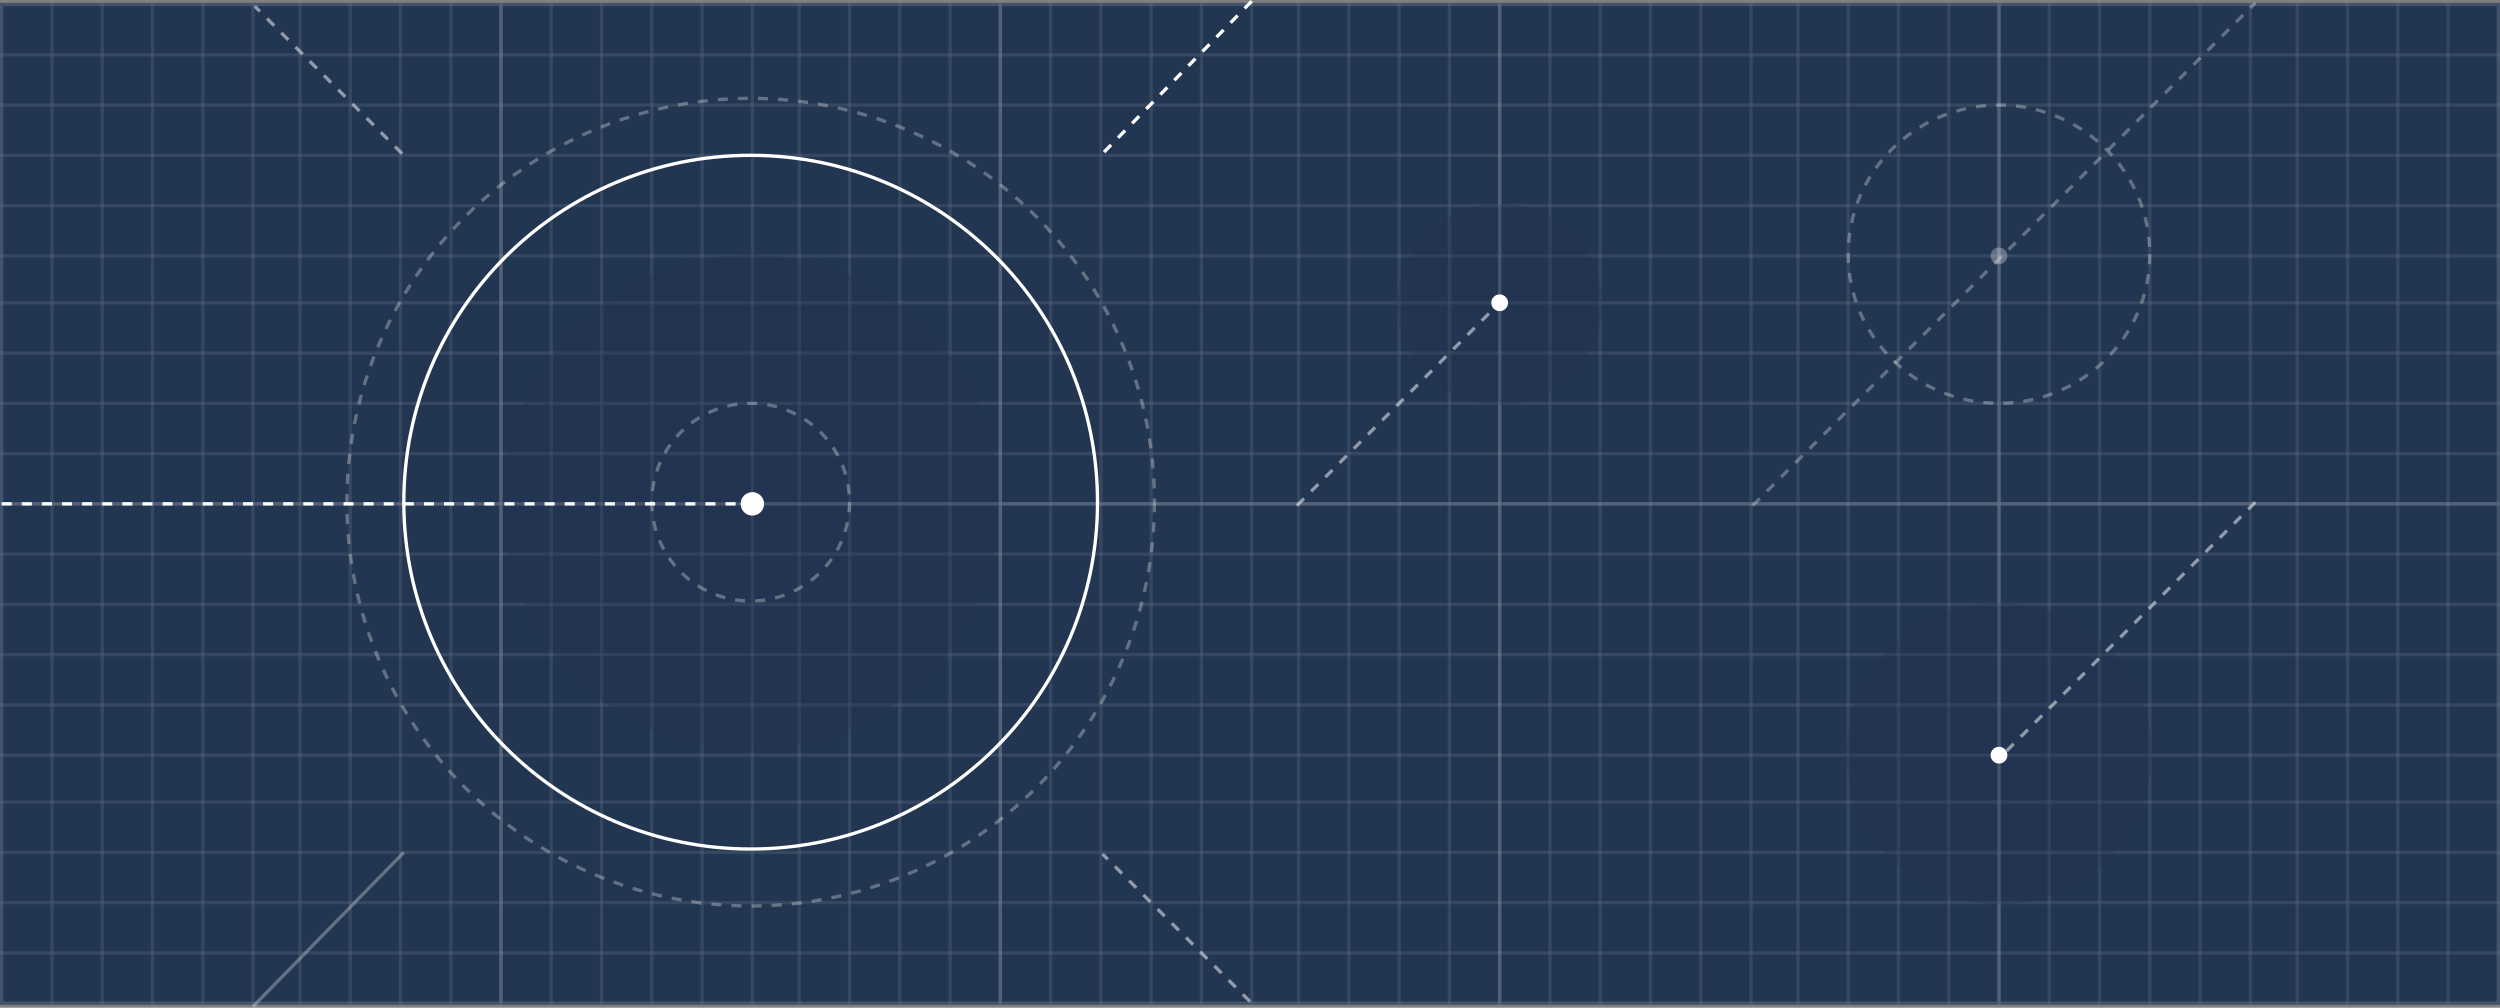 <svg xmlns="http://www.w3.org/2000/svg" width="746" height="300.699" viewBox="0 0 746 300.699">
  <rect x="0" y="0" width="746" height="300.699" fill="#808080" stroke="none"/>
  <g id="advantage-legacy" transform="translate(-214 -222.15)">
    <g id="Group_1200" data-name="Group 1200" transform="translate(0 -2909)">
      <rect id="Rectangle_686" data-name="Rectangle 686" width="746" height="299" transform="translate(214 3132)" fill="#223551"/>
      <g id="Group_1193" data-name="Group 1193" transform="translate(4779 15199)" opacity="0.3">
        <g id="Group_725" data-name="Group 725" transform="translate(12264 1732)">
          <g id="Rectangle_474" data-name="Rectangle 474" transform="translate(-16829 -13799)" fill="none" stroke="#fff" stroke-width="1" opacity="0.5">
            <rect width="150" height="150" stroke="none"/>
            <rect x="0.5" y="0.5" width="149" height="149" fill="none"/>
          </g>
          <g id="Group_724" data-name="Group 724">
            <g id="Group_722" data-name="Group 722">
              <line id="Line_116" data-name="Line 116" y2="150" transform="translate(-16813.5 -13799)" fill="none" stroke="#fff" stroke-width="1" opacity="0.3"/>
              <line id="Line_117" data-name="Line 117" y2="150" transform="translate(-16798.5 -13799)" fill="none" stroke="#fff" stroke-width="1" opacity="0.3"/>
              <line id="Line_118" data-name="Line 118" y2="150" transform="translate(-16783.5 -13799)" fill="none" stroke="#fff" stroke-width="1" opacity="0.3"/>
              <line id="Line_119" data-name="Line 119" y2="150" transform="translate(-16768.5 -13799)" fill="none" stroke="#fff" stroke-width="1" opacity="0.3"/>
              <line id="Line_120" data-name="Line 120" y2="150" transform="translate(-16753.5 -13799)" fill="none" stroke="#fff" stroke-width="1" opacity="0.3"/>
              <line id="Line_122" data-name="Line 122" y2="150" transform="translate(-16739.5 -13799)" fill="none" stroke="#fff" stroke-width="1" opacity="0.3"/>
              <line id="Line_123" data-name="Line 123" y2="150" transform="translate(-16724.5 -13799)" fill="none" stroke="#fff" stroke-width="1" opacity="0.3"/>
              <line id="Line_124" data-name="Line 124" y2="150" transform="translate(-16709.5 -13799)" fill="none" stroke="#fff" stroke-width="1" opacity="0.3"/>
              <line id="Line_125" data-name="Line 125" y2="150" transform="translate(-16694.5 -13799)" fill="none" stroke="#fff" stroke-width="1" opacity="0.3"/>
            </g>
            <g id="Group_723" data-name="Group 723" transform="translate(-30478 3030) rotate(90)">
              <line id="Line_116-2" data-name="Line 116" y2="150" transform="translate(-16813.5 -13799)" fill="none" stroke="#fff" stroke-width="1" opacity="0.3"/>
              <line id="Line_117-2" data-name="Line 117" y2="150" transform="translate(-16798.5 -13799)" fill="none" stroke="#fff" stroke-width="1" opacity="0.3"/>
              <line id="Line_118-2" data-name="Line 118" y2="150" transform="translate(-16783.5 -13799)" fill="none" stroke="#fff" stroke-width="1" opacity="0.3"/>
              <line id="Line_119-2" data-name="Line 119" y2="150" transform="translate(-16768.5 -13799)" fill="none" stroke="#fff" stroke-width="1" opacity="0.3"/>
              <line id="Line_120-2" data-name="Line 120" y2="150" transform="translate(-16753.5 -13799)" fill="none" stroke="#fff" stroke-width="1" opacity="0.3"/>
              <line id="Line_122-2" data-name="Line 122" y2="150" transform="translate(-16739.5 -13799)" fill="none" stroke="#fff" stroke-width="1" opacity="0.3"/>
              <line id="Line_123-2" data-name="Line 123" y2="150" transform="translate(-16724.5 -13799)" fill="none" stroke="#fff" stroke-width="1" opacity="0.3"/>
              <line id="Line_124-2" data-name="Line 124" y2="150" transform="translate(-16709.5 -13799)" fill="none" stroke="#fff" stroke-width="1" opacity="0.3"/>
              <line id="Line_125-2" data-name="Line 125" y2="150" transform="translate(-16694.5 -13799)" fill="none" stroke="#fff" stroke-width="1" opacity="0.3"/>
            </g>
          </g>
        </g>
        <g id="Group_725-2" data-name="Group 725" transform="translate(12413 1732)">
          <g id="Rectangle_474-2" data-name="Rectangle 474" transform="translate(-16829 -13799)" fill="none" stroke="#fff" stroke-width="1" opacity="0.5">
            <rect width="150" height="150" stroke="none"/>
            <rect x="0.5" y="0.5" width="149" height="149" fill="none"/>
          </g>
          <g id="Group_724-2" data-name="Group 724">
            <g id="Group_722-2" data-name="Group 722">
              <line id="Line_116-3" data-name="Line 116" y2="150" transform="translate(-16813.5 -13799)" fill="none" stroke="#fff" stroke-width="1" opacity="0.3"/>
              <line id="Line_117-3" data-name="Line 117" y2="150" transform="translate(-16798.5 -13799)" fill="none" stroke="#fff" stroke-width="1" opacity="0.3"/>
              <line id="Line_118-3" data-name="Line 118" y2="150" transform="translate(-16783.5 -13799)" fill="none" stroke="#fff" stroke-width="1" opacity="0.3"/>
              <line id="Line_119-3" data-name="Line 119" y2="150" transform="translate(-16768.5 -13799)" fill="none" stroke="#fff" stroke-width="1" opacity="0.3"/>
              <line id="Line_120-3" data-name="Line 120" y2="150" transform="translate(-16753.5 -13799)" fill="none" stroke="#fff" stroke-width="1" opacity="0.3"/>
              <line id="Line_122-3" data-name="Line 122" y2="150" transform="translate(-16739.5 -13799)" fill="none" stroke="#fff" stroke-width="1" opacity="0.3"/>
              <line id="Line_123-3" data-name="Line 123" y2="150" transform="translate(-16724.5 -13799)" fill="none" stroke="#fff" stroke-width="1" opacity="0.3"/>
              <line id="Line_124-3" data-name="Line 124" y2="150" transform="translate(-16709.5 -13799)" fill="none" stroke="#fff" stroke-width="1" opacity="0.3"/>
              <line id="Line_125-3" data-name="Line 125" y2="150" transform="translate(-16694.5 -13799)" fill="none" stroke="#fff" stroke-width="1" opacity="0.3"/>
            </g>
            <g id="Group_723-2" data-name="Group 723" transform="translate(-30478 3030) rotate(90)">
              <line id="Line_116-4" data-name="Line 116" y2="150" transform="translate(-16813.5 -13799)" fill="none" stroke="#fff" stroke-width="1" opacity="0.3"/>
              <line id="Line_117-4" data-name="Line 117" y2="150" transform="translate(-16798.5 -13799)" fill="none" stroke="#fff" stroke-width="1" opacity="0.3"/>
              <line id="Line_118-4" data-name="Line 118" y2="150" transform="translate(-16783.5 -13799)" fill="none" stroke="#fff" stroke-width="1" opacity="0.3"/>
              <line id="Line_119-4" data-name="Line 119" y2="150" transform="translate(-16768.5 -13799)" fill="none" stroke="#fff" stroke-width="1" opacity="0.3"/>
              <line id="Line_120-4" data-name="Line 120" y2="150" transform="translate(-16753.5 -13799)" fill="none" stroke="#fff" stroke-width="1" opacity="0.3"/>
              <line id="Line_122-4" data-name="Line 122" y2="150" transform="translate(-16739.5 -13799)" fill="none" stroke="#fff" stroke-width="1" opacity="0.3"/>
              <line id="Line_123-4" data-name="Line 123" y2="150" transform="translate(-16724.5 -13799)" fill="none" stroke="#fff" stroke-width="1" opacity="0.3"/>
              <line id="Line_124-4" data-name="Line 124" y2="150" transform="translate(-16709.5 -13799)" fill="none" stroke="#fff" stroke-width="1" opacity="0.3"/>
              <line id="Line_125-4" data-name="Line 125" y2="150" transform="translate(-16694.5 -13799)" fill="none" stroke="#fff" stroke-width="1" opacity="0.3"/>
            </g>
          </g>
        </g>
        <g id="Group_725-3" data-name="Group 725" transform="translate(12562 1732)">
          <g id="Rectangle_474-3" data-name="Rectangle 474" transform="translate(-16829 -13799)" fill="none" stroke="#fff" stroke-width="1" opacity="0.5">
            <rect width="150" height="150" stroke="none"/>
            <rect x="0.5" y="0.5" width="149" height="149" fill="none"/>
          </g>
          <g id="Group_724-3" data-name="Group 724">
            <g id="Group_722-3" data-name="Group 722">
              <line id="Line_116-5" data-name="Line 116" y2="150" transform="translate(-16813.5 -13799)" fill="none" stroke="#fff" stroke-width="1" opacity="0.3"/>
              <line id="Line_117-5" data-name="Line 117" y2="150" transform="translate(-16798.5 -13799)" fill="none" stroke="#fff" stroke-width="1" opacity="0.3"/>
              <line id="Line_118-5" data-name="Line 118" y2="150" transform="translate(-16783.5 -13799)" fill="none" stroke="#fff" stroke-width="1" opacity="0.3"/>
              <line id="Line_119-5" data-name="Line 119" y2="150" transform="translate(-16768.5 -13799)" fill="none" stroke="#fff" stroke-width="1" opacity="0.3"/>
              <line id="Line_120-5" data-name="Line 120" y2="150" transform="translate(-16753.5 -13799)" fill="none" stroke="#fff" stroke-width="1" opacity="0.3"/>
              <line id="Line_122-5" data-name="Line 122" y2="150" transform="translate(-16739.5 -13799)" fill="none" stroke="#fff" stroke-width="1" opacity="0.3"/>
              <line id="Line_123-5" data-name="Line 123" y2="150" transform="translate(-16724.5 -13799)" fill="none" stroke="#fff" stroke-width="1" opacity="0.3"/>
              <line id="Line_124-5" data-name="Line 124" y2="150" transform="translate(-16709.5 -13799)" fill="none" stroke="#fff" stroke-width="1" opacity="0.3"/>
              <line id="Line_125-5" data-name="Line 125" y2="150" transform="translate(-16694.5 -13799)" fill="none" stroke="#fff" stroke-width="1" opacity="0.3"/>
            </g>
            <g id="Group_723-3" data-name="Group 723" transform="translate(-30478 3030) rotate(90)">
              <line id="Line_116-6" data-name="Line 116" y2="150" transform="translate(-16813.5 -13799)" fill="none" stroke="#fff" stroke-width="1" opacity="0.3"/>
              <line id="Line_117-6" data-name="Line 117" y2="150" transform="translate(-16798.5 -13799)" fill="none" stroke="#fff" stroke-width="1" opacity="0.3"/>
              <line id="Line_118-6" data-name="Line 118" y2="150" transform="translate(-16783.5 -13799)" fill="none" stroke="#fff" stroke-width="1" opacity="0.3"/>
              <line id="Line_119-6" data-name="Line 119" y2="150" transform="translate(-16768.5 -13799)" fill="none" stroke="#fff" stroke-width="1" opacity="0.3"/>
              <line id="Line_120-6" data-name="Line 120" y2="150" transform="translate(-16753.5 -13799)" fill="none" stroke="#fff" stroke-width="1" opacity="0.3"/>
              <line id="Line_122-6" data-name="Line 122" y2="150" transform="translate(-16739.5 -13799)" fill="none" stroke="#fff" stroke-width="1" opacity="0.3"/>
              <line id="Line_123-6" data-name="Line 123" y2="150" transform="translate(-16724.5 -13799)" fill="none" stroke="#fff" stroke-width="1" opacity="0.3"/>
              <line id="Line_124-6" data-name="Line 124" y2="150" transform="translate(-16709.5 -13799)" fill="none" stroke="#fff" stroke-width="1" opacity="0.3"/>
              <line id="Line_125-6" data-name="Line 125" y2="150" transform="translate(-16694.5 -13799)" fill="none" stroke="#fff" stroke-width="1" opacity="0.3"/>
            </g>
          </g>
        </g>
        <g id="Group_725-4" data-name="Group 725" transform="translate(12711 1732)">
          <g id="Rectangle_474-4" data-name="Rectangle 474" transform="translate(-16829 -13799)" fill="none" stroke="#fff" stroke-width="1" opacity="0.5">
            <rect width="150" height="150" stroke="none"/>
            <rect x="0.5" y="0.5" width="149" height="149" fill="none"/>
          </g>
          <g id="Group_724-4" data-name="Group 724">
            <g id="Group_722-4" data-name="Group 722">
              <line id="Line_116-7" data-name="Line 116" y2="150" transform="translate(-16813.5 -13799)" fill="none" stroke="#fff" stroke-width="1" opacity="0.3"/>
              <line id="Line_117-7" data-name="Line 117" y2="150" transform="translate(-16798.5 -13799)" fill="none" stroke="#fff" stroke-width="1" opacity="0.3"/>
              <line id="Line_118-7" data-name="Line 118" y2="150" transform="translate(-16783.5 -13799)" fill="none" stroke="#fff" stroke-width="1" opacity="0.3"/>
              <line id="Line_119-7" data-name="Line 119" y2="150" transform="translate(-16768.5 -13799)" fill="none" stroke="#fff" stroke-width="1" opacity="0.3"/>
              <line id="Line_120-7" data-name="Line 120" y2="150" transform="translate(-16753.5 -13799)" fill="none" stroke="#fff" stroke-width="1" opacity="0.3"/>
              <line id="Line_122-7" data-name="Line 122" y2="150" transform="translate(-16739.5 -13799)" fill="none" stroke="#fff" stroke-width="1" opacity="0.3"/>
              <line id="Line_123-7" data-name="Line 123" y2="150" transform="translate(-16724.5 -13799)" fill="none" stroke="#fff" stroke-width="1" opacity="0.3"/>
              <line id="Line_124-7" data-name="Line 124" y2="150" transform="translate(-16709.5 -13799)" fill="none" stroke="#fff" stroke-width="1" opacity="0.3"/>
              <line id="Line_125-7" data-name="Line 125" y2="150" transform="translate(-16694.5 -13799)" fill="none" stroke="#fff" stroke-width="1" opacity="0.3"/>
            </g>
            <g id="Group_723-4" data-name="Group 723" transform="translate(-30478 3030) rotate(90)">
              <line id="Line_116-8" data-name="Line 116" y2="150" transform="translate(-16813.5 -13799)" fill="none" stroke="#fff" stroke-width="1" opacity="0.3"/>
              <line id="Line_117-8" data-name="Line 117" y2="150" transform="translate(-16798.5 -13799)" fill="none" stroke="#fff" stroke-width="1" opacity="0.3"/>
              <line id="Line_118-8" data-name="Line 118" y2="150" transform="translate(-16783.5 -13799)" fill="none" stroke="#fff" stroke-width="1" opacity="0.3"/>
              <line id="Line_119-8" data-name="Line 119" y2="150" transform="translate(-16768.5 -13799)" fill="none" stroke="#fff" stroke-width="1" opacity="0.3"/>
              <line id="Line_120-8" data-name="Line 120" y2="150" transform="translate(-16753.5 -13799)" fill="none" stroke="#fff" stroke-width="1" opacity="0.3"/>
              <line id="Line_122-8" data-name="Line 122" y2="150" transform="translate(-16739.5 -13799)" fill="none" stroke="#fff" stroke-width="1" opacity="0.3"/>
              <line id="Line_123-8" data-name="Line 123" y2="150" transform="translate(-16724.5 -13799)" fill="none" stroke="#fff" stroke-width="1" opacity="0.3"/>
              <line id="Line_124-8" data-name="Line 124" y2="150" transform="translate(-16709.5 -13799)" fill="none" stroke="#fff" stroke-width="1" opacity="0.3"/>
              <line id="Line_125-8" data-name="Line 125" y2="150" transform="translate(-16694.5 -13799)" fill="none" stroke="#fff" stroke-width="1" opacity="0.3"/>
            </g>
          </g>
        </g>
        <g id="Group_725-5" data-name="Group 725" transform="translate(12860 1732)">
          <g id="Rectangle_474-5" data-name="Rectangle 474" transform="translate(-16829 -13799)" fill="none" stroke="#fff" stroke-width="1" opacity="0.5">
            <rect width="150" height="150" stroke="none"/>
            <rect x="0.5" y="0.5" width="149" height="149" fill="none"/>
          </g>
          <g id="Group_724-5" data-name="Group 724">
            <g id="Group_722-5" data-name="Group 722">
              <line id="Line_116-9" data-name="Line 116" y2="150" transform="translate(-16813.5 -13799)" fill="none" stroke="#fff" stroke-width="1" opacity="0.3"/>
              <line id="Line_117-9" data-name="Line 117" y2="150" transform="translate(-16798.5 -13799)" fill="none" stroke="#fff" stroke-width="1" opacity="0.3"/>
              <line id="Line_118-9" data-name="Line 118" y2="150" transform="translate(-16783.5 -13799)" fill="none" stroke="#fff" stroke-width="1" opacity="0.3"/>
              <line id="Line_119-9" data-name="Line 119" y2="150" transform="translate(-16768.5 -13799)" fill="none" stroke="#fff" stroke-width="1" opacity="0.3"/>
              <line id="Line_120-9" data-name="Line 120" y2="150" transform="translate(-16753.5 -13799)" fill="none" stroke="#fff" stroke-width="1" opacity="0.3"/>
              <line id="Line_122-9" data-name="Line 122" y2="150" transform="translate(-16739.5 -13799)" fill="none" stroke="#fff" stroke-width="1" opacity="0.3"/>
              <line id="Line_123-9" data-name="Line 123" y2="150" transform="translate(-16724.5 -13799)" fill="none" stroke="#fff" stroke-width="1" opacity="0.3"/>
              <line id="Line_124-9" data-name="Line 124" y2="150" transform="translate(-16709.5 -13799)" fill="none" stroke="#fff" stroke-width="1" opacity="0.3"/>
              <line id="Line_125-9" data-name="Line 125" y2="150" transform="translate(-16694.5 -13799)" fill="none" stroke="#fff" stroke-width="1" opacity="0.3"/>
            </g>
            <g id="Group_723-5" data-name="Group 723" transform="translate(-30478 3030) rotate(90)">
              <line id="Line_116-10" data-name="Line 116" y2="150" transform="translate(-16813.5 -13799)" fill="none" stroke="#fff" stroke-width="1" opacity="0.3"/>
              <line id="Line_117-10" data-name="Line 117" y2="150" transform="translate(-16798.5 -13799)" fill="none" stroke="#fff" stroke-width="1" opacity="0.3"/>
              <line id="Line_118-10" data-name="Line 118" y2="150" transform="translate(-16783.5 -13799)" fill="none" stroke="#fff" stroke-width="1" opacity="0.3"/>
              <line id="Line_119-10" data-name="Line 119" y2="150" transform="translate(-16768.5 -13799)" fill="none" stroke="#fff" stroke-width="1" opacity="0.3"/>
              <line id="Line_120-10" data-name="Line 120" y2="150" transform="translate(-16753.5 -13799)" fill="none" stroke="#fff" stroke-width="1" opacity="0.3"/>
              <line id="Line_122-10" data-name="Line 122" y2="150" transform="translate(-16739.5 -13799)" fill="none" stroke="#fff" stroke-width="1" opacity="0.3"/>
              <line id="Line_123-10" data-name="Line 123" y2="150" transform="translate(-16724.5 -13799)" fill="none" stroke="#fff" stroke-width="1" opacity="0.3"/>
              <line id="Line_124-10" data-name="Line 124" y2="150" transform="translate(-16709.5 -13799)" fill="none" stroke="#fff" stroke-width="1" opacity="0.3"/>
              <line id="Line_125-10" data-name="Line 125" y2="150" transform="translate(-16694.5 -13799)" fill="none" stroke="#fff" stroke-width="1" opacity="0.3"/>
            </g>
          </g>
        </g>
        <g id="Group_725-6" data-name="Group 725" transform="translate(12264 1881)">
          <g id="Rectangle_474-6" data-name="Rectangle 474" transform="translate(-16829 -13799)" fill="none" stroke="#fff" stroke-width="1" opacity="0.5">
            <rect width="150" height="150" stroke="none"/>
            <rect x="0.5" y="0.5" width="149" height="149" fill="none"/>
          </g>
          <g id="Group_724-6" data-name="Group 724">
            <g id="Group_722-6" data-name="Group 722">
              <line id="Line_116-11" data-name="Line 116" y2="150" transform="translate(-16813.5 -13799)" fill="none" stroke="#fff" stroke-width="1" opacity="0.3"/>
              <line id="Line_117-11" data-name="Line 117" y2="150" transform="translate(-16798.5 -13799)" fill="none" stroke="#fff" stroke-width="1" opacity="0.3"/>
              <line id="Line_118-11" data-name="Line 118" y2="150" transform="translate(-16783.5 -13799)" fill="none" stroke="#fff" stroke-width="1" opacity="0.3"/>
              <line id="Line_119-11" data-name="Line 119" y2="150" transform="translate(-16768.5 -13799)" fill="none" stroke="#fff" stroke-width="1" opacity="0.3"/>
              <line id="Line_120-11" data-name="Line 120" y2="150" transform="translate(-16753.5 -13799)" fill="none" stroke="#fff" stroke-width="1" opacity="0.3"/>
              <line id="Line_122-11" data-name="Line 122" y2="150" transform="translate(-16739.5 -13799)" fill="none" stroke="#fff" stroke-width="1" opacity="0.3"/>
              <line id="Line_123-11" data-name="Line 123" y2="150" transform="translate(-16724.5 -13799)" fill="none" stroke="#fff" stroke-width="1" opacity="0.3"/>
              <line id="Line_124-11" data-name="Line 124" y2="150" transform="translate(-16709.5 -13799)" fill="none" stroke="#fff" stroke-width="1" opacity="0.3"/>
              <line id="Line_125-11" data-name="Line 125" y2="150" transform="translate(-16694.5 -13799)" fill="none" stroke="#fff" stroke-width="1" opacity="0.3"/>
            </g>
            <g id="Group_723-6" data-name="Group 723" transform="translate(-30478 3030) rotate(90)">
              <line id="Line_116-12" data-name="Line 116" y2="150" transform="translate(-16813.5 -13799)" fill="none" stroke="#fff" stroke-width="1" opacity="0.3"/>
              <line id="Line_117-12" data-name="Line 117" y2="150" transform="translate(-16798.5 -13799)" fill="none" stroke="#fff" stroke-width="1" opacity="0.3"/>
              <line id="Line_118-12" data-name="Line 118" y2="150" transform="translate(-16783.5 -13799)" fill="none" stroke="#fff" stroke-width="1" opacity="0.3"/>
              <line id="Line_119-12" data-name="Line 119" y2="150" transform="translate(-16768.5 -13799)" fill="none" stroke="#fff" stroke-width="1" opacity="0.3"/>
              <line id="Line_120-12" data-name="Line 120" y2="150" transform="translate(-16753.5 -13799)" fill="none" stroke="#fff" stroke-width="1" opacity="0.3"/>
              <line id="Line_122-12" data-name="Line 122" y2="150" transform="translate(-16739.5 -13799)" fill="none" stroke="#fff" stroke-width="1" opacity="0.3"/>
              <line id="Line_123-12" data-name="Line 123" y2="150" transform="translate(-16724.5 -13799)" fill="none" stroke="#fff" stroke-width="1" opacity="0.3"/>
              <line id="Line_124-12" data-name="Line 124" y2="150" transform="translate(-16709.5 -13799)" fill="none" stroke="#fff" stroke-width="1" opacity="0.3"/>
              <line id="Line_125-12" data-name="Line 125" y2="150" transform="translate(-16694.5 -13799)" fill="none" stroke="#fff" stroke-width="1" opacity="0.3"/>
            </g>
          </g>
        </g>
        <g id="Group_725-7" data-name="Group 725" transform="translate(12413 1881)">
          <g id="Rectangle_474-7" data-name="Rectangle 474" transform="translate(-16829 -13799)" fill="none" stroke="#fff" stroke-width="1" opacity="0.5">
            <rect width="150" height="150" stroke="none"/>
            <rect x="0.5" y="0.5" width="149" height="149" fill="none"/>
          </g>
          <g id="Group_724-7" data-name="Group 724">
            <g id="Group_722-7" data-name="Group 722">
              <line id="Line_116-13" data-name="Line 116" y2="150" transform="translate(-16813.5 -13799)" fill="none" stroke="#fff" stroke-width="1" opacity="0.3"/>
              <line id="Line_117-13" data-name="Line 117" y2="150" transform="translate(-16798.5 -13799)" fill="none" stroke="#fff" stroke-width="1" opacity="0.3"/>
              <line id="Line_118-13" data-name="Line 118" y2="150" transform="translate(-16783.5 -13799)" fill="none" stroke="#fff" stroke-width="1" opacity="0.3"/>
              <line id="Line_119-13" data-name="Line 119" y2="150" transform="translate(-16768.5 -13799)" fill="none" stroke="#fff" stroke-width="1" opacity="0.3"/>
              <line id="Line_120-13" data-name="Line 120" y2="150" transform="translate(-16753.5 -13799)" fill="none" stroke="#fff" stroke-width="1" opacity="0.3"/>
              <line id="Line_122-13" data-name="Line 122" y2="150" transform="translate(-16739.5 -13799)" fill="none" stroke="#fff" stroke-width="1" opacity="0.3"/>
              <line id="Line_123-13" data-name="Line 123" y2="150" transform="translate(-16724.5 -13799)" fill="none" stroke="#fff" stroke-width="1" opacity="0.3"/>
              <line id="Line_124-13" data-name="Line 124" y2="150" transform="translate(-16709.5 -13799)" fill="none" stroke="#fff" stroke-width="1" opacity="0.3"/>
              <line id="Line_125-13" data-name="Line 125" y2="150" transform="translate(-16694.5 -13799)" fill="none" stroke="#fff" stroke-width="1" opacity="0.3"/>
            </g>
            <g id="Group_723-7" data-name="Group 723" transform="translate(-30478 3030) rotate(90)">
              <line id="Line_116-14" data-name="Line 116" y2="150" transform="translate(-16813.5 -13799)" fill="none" stroke="#fff" stroke-width="1" opacity="0.3"/>
              <line id="Line_117-14" data-name="Line 117" y2="150" transform="translate(-16798.5 -13799)" fill="none" stroke="#fff" stroke-width="1" opacity="0.3"/>
              <line id="Line_118-14" data-name="Line 118" y2="150" transform="translate(-16783.5 -13799)" fill="none" stroke="#fff" stroke-width="1" opacity="0.3"/>
              <line id="Line_119-14" data-name="Line 119" y2="150" transform="translate(-16768.5 -13799)" fill="none" stroke="#fff" stroke-width="1" opacity="0.3"/>
              <line id="Line_120-14" data-name="Line 120" y2="150" transform="translate(-16753.5 -13799)" fill="none" stroke="#fff" stroke-width="1" opacity="0.3"/>
              <line id="Line_122-14" data-name="Line 122" y2="150" transform="translate(-16739.5 -13799)" fill="none" stroke="#fff" stroke-width="1" opacity="0.3"/>
              <line id="Line_123-14" data-name="Line 123" y2="150" transform="translate(-16724.5 -13799)" fill="none" stroke="#fff" stroke-width="1" opacity="0.3"/>
              <line id="Line_124-14" data-name="Line 124" y2="150" transform="translate(-16709.5 -13799)" fill="none" stroke="#fff" stroke-width="1" opacity="0.3"/>
              <line id="Line_125-14" data-name="Line 125" y2="150" transform="translate(-16694.5 -13799)" fill="none" stroke="#fff" stroke-width="1" opacity="0.3"/>
            </g>
          </g>
        </g>
        <g id="Group_725-8" data-name="Group 725" transform="translate(12562 1881)">
          <g id="Rectangle_474-8" data-name="Rectangle 474" transform="translate(-16829 -13799)" fill="none" stroke="#fff" stroke-width="1" opacity="0.5">
            <rect width="150" height="150" stroke="none"/>
            <rect x="0.5" y="0.5" width="149" height="149" fill="none"/>
          </g>
          <g id="Group_724-8" data-name="Group 724">
            <g id="Group_722-8" data-name="Group 722">
              <line id="Line_116-15" data-name="Line 116" y2="150" transform="translate(-16813.5 -13799)" fill="none" stroke="#fff" stroke-width="1" opacity="0.3"/>
              <line id="Line_117-15" data-name="Line 117" y2="150" transform="translate(-16798.5 -13799)" fill="none" stroke="#fff" stroke-width="1" opacity="0.3"/>
              <line id="Line_118-15" data-name="Line 118" y2="150" transform="translate(-16783.5 -13799)" fill="none" stroke="#fff" stroke-width="1" opacity="0.3"/>
              <line id="Line_119-15" data-name="Line 119" y2="150" transform="translate(-16768.5 -13799)" fill="none" stroke="#fff" stroke-width="1" opacity="0.3"/>
              <line id="Line_120-15" data-name="Line 120" y2="150" transform="translate(-16753.5 -13799)" fill="none" stroke="#fff" stroke-width="1" opacity="0.3"/>
              <line id="Line_122-15" data-name="Line 122" y2="150" transform="translate(-16739.5 -13799)" fill="none" stroke="#fff" stroke-width="1" opacity="0.3"/>
              <line id="Line_123-15" data-name="Line 123" y2="150" transform="translate(-16724.5 -13799)" fill="none" stroke="#fff" stroke-width="1" opacity="0.3"/>
              <line id="Line_124-15" data-name="Line 124" y2="150" transform="translate(-16709.5 -13799)" fill="none" stroke="#fff" stroke-width="1" opacity="0.3"/>
              <line id="Line_125-15" data-name="Line 125" y2="150" transform="translate(-16694.5 -13799)" fill="none" stroke="#fff" stroke-width="1" opacity="0.3"/>
            </g>
            <g id="Group_723-8" data-name="Group 723" transform="translate(-30478 3030) rotate(90)">
              <line id="Line_116-16" data-name="Line 116" y2="150" transform="translate(-16813.5 -13799)" fill="none" stroke="#fff" stroke-width="1" opacity="0.3"/>
              <line id="Line_117-16" data-name="Line 117" y2="150" transform="translate(-16798.5 -13799)" fill="none" stroke="#fff" stroke-width="1" opacity="0.3"/>
              <line id="Line_118-16" data-name="Line 118" y2="150" transform="translate(-16783.5 -13799)" fill="none" stroke="#fff" stroke-width="1" opacity="0.3"/>
              <line id="Line_119-16" data-name="Line 119" y2="150" transform="translate(-16768.5 -13799)" fill="none" stroke="#fff" stroke-width="1" opacity="0.3"/>
              <line id="Line_120-16" data-name="Line 120" y2="150" transform="translate(-16753.5 -13799)" fill="none" stroke="#fff" stroke-width="1" opacity="0.3"/>
              <line id="Line_122-16" data-name="Line 122" y2="150" transform="translate(-16739.5 -13799)" fill="none" stroke="#fff" stroke-width="1" opacity="0.3"/>
              <line id="Line_123-16" data-name="Line 123" y2="150" transform="translate(-16724.5 -13799)" fill="none" stroke="#fff" stroke-width="1" opacity="0.3"/>
              <line id="Line_124-16" data-name="Line 124" y2="150" transform="translate(-16709.5 -13799)" fill="none" stroke="#fff" stroke-width="1" opacity="0.3"/>
              <line id="Line_125-16" data-name="Line 125" y2="150" transform="translate(-16694.5 -13799)" fill="none" stroke="#fff" stroke-width="1" opacity="0.3"/>
            </g>
          </g>
        </g>
        <g id="Group_725-9" data-name="Group 725" transform="translate(12711 1881)">
          <g id="Rectangle_474-9" data-name="Rectangle 474" transform="translate(-16829 -13799)" fill="none" stroke="#fff" stroke-width="1" opacity="0.5">
            <rect width="150" height="150" stroke="none"/>
            <rect x="0.5" y="0.5" width="149" height="149" fill="none"/>
          </g>
          <g id="Group_724-9" data-name="Group 724">
            <g id="Group_722-9" data-name="Group 722">
              <line id="Line_116-17" data-name="Line 116" y2="150" transform="translate(-16813.5 -13799)" fill="none" stroke="#fff" stroke-width="1" opacity="0.3"/>
              <line id="Line_117-17" data-name="Line 117" y2="150" transform="translate(-16798.5 -13799)" fill="none" stroke="#fff" stroke-width="1" opacity="0.3"/>
              <line id="Line_118-17" data-name="Line 118" y2="150" transform="translate(-16783.5 -13799)" fill="none" stroke="#fff" stroke-width="1" opacity="0.3"/>
              <line id="Line_119-17" data-name="Line 119" y2="150" transform="translate(-16768.5 -13799)" fill="none" stroke="#fff" stroke-width="1" opacity="0.3"/>
              <line id="Line_120-17" data-name="Line 120" y2="150" transform="translate(-16753.5 -13799)" fill="none" stroke="#fff" stroke-width="1" opacity="0.3"/>
              <line id="Line_122-17" data-name="Line 122" y2="150" transform="translate(-16739.5 -13799)" fill="none" stroke="#fff" stroke-width="1" opacity="0.3"/>
              <line id="Line_123-17" data-name="Line 123" y2="150" transform="translate(-16724.5 -13799)" fill="none" stroke="#fff" stroke-width="1" opacity="0.3"/>
              <line id="Line_124-17" data-name="Line 124" y2="150" transform="translate(-16709.5 -13799)" fill="none" stroke="#fff" stroke-width="1" opacity="0.3"/>
              <line id="Line_125-17" data-name="Line 125" y2="150" transform="translate(-16694.5 -13799)" fill="none" stroke="#fff" stroke-width="1" opacity="0.3"/>
            </g>
            <g id="Group_723-9" data-name="Group 723" transform="translate(-30478 3030) rotate(90)">
              <line id="Line_116-18" data-name="Line 116" y2="150" transform="translate(-16813.5 -13799)" fill="none" stroke="#fff" stroke-width="1" opacity="0.3"/>
              <line id="Line_117-18" data-name="Line 117" y2="150" transform="translate(-16798.5 -13799)" fill="none" stroke="#fff" stroke-width="1" opacity="0.3"/>
              <line id="Line_118-18" data-name="Line 118" y2="150" transform="translate(-16783.5 -13799)" fill="none" stroke="#fff" stroke-width="1" opacity="0.3"/>
              <line id="Line_119-18" data-name="Line 119" y2="150" transform="translate(-16768.5 -13799)" fill="none" stroke="#fff" stroke-width="1" opacity="0.3"/>
              <line id="Line_120-18" data-name="Line 120" y2="150" transform="translate(-16753.5 -13799)" fill="none" stroke="#fff" stroke-width="1" opacity="0.3"/>
              <line id="Line_122-18" data-name="Line 122" y2="150" transform="translate(-16739.5 -13799)" fill="none" stroke="#fff" stroke-width="1" opacity="0.3"/>
              <line id="Line_123-18" data-name="Line 123" y2="150" transform="translate(-16724.5 -13799)" fill="none" stroke="#fff" stroke-width="1" opacity="0.3"/>
              <line id="Line_124-18" data-name="Line 124" y2="150" transform="translate(-16709.5 -13799)" fill="none" stroke="#fff" stroke-width="1" opacity="0.3"/>
              <line id="Line_125-18" data-name="Line 125" y2="150" transform="translate(-16694.5 -13799)" fill="none" stroke="#fff" stroke-width="1" opacity="0.3"/>
            </g>
          </g>
        </g>
        <g id="Group_725-10" data-name="Group 725" transform="translate(12860 1881)">
          <g id="Rectangle_474-10" data-name="Rectangle 474" transform="translate(-16829 -13799)" fill="none" stroke="#fff" stroke-width="1" opacity="0.5">
            <rect width="150" height="150" stroke="none"/>
            <rect x="0.5" y="0.5" width="149" height="149" fill="none"/>
          </g>
          <g id="Group_724-10" data-name="Group 724">
            <g id="Group_722-10" data-name="Group 722">
              <line id="Line_116-19" data-name="Line 116" y2="150" transform="translate(-16813.5 -13799)" fill="none" stroke="#fff" stroke-width="1" opacity="0.3"/>
              <line id="Line_117-19" data-name="Line 117" y2="150" transform="translate(-16798.5 -13799)" fill="none" stroke="#fff" stroke-width="1" opacity="0.3"/>
              <line id="Line_118-19" data-name="Line 118" y2="150" transform="translate(-16783.5 -13799)" fill="none" stroke="#fff" stroke-width="1" opacity="0.3"/>
              <line id="Line_119-19" data-name="Line 119" y2="150" transform="translate(-16768.5 -13799)" fill="none" stroke="#fff" stroke-width="1" opacity="0.3"/>
              <line id="Line_120-19" data-name="Line 120" y2="150" transform="translate(-16753.5 -13799)" fill="none" stroke="#fff" stroke-width="1" opacity="0.3"/>
              <line id="Line_122-19" data-name="Line 122" y2="150" transform="translate(-16739.5 -13799)" fill="none" stroke="#fff" stroke-width="1" opacity="0.3"/>
              <line id="Line_123-19" data-name="Line 123" y2="150" transform="translate(-16724.5 -13799)" fill="none" stroke="#fff" stroke-width="1" opacity="0.3"/>
              <line id="Line_124-19" data-name="Line 124" y2="150" transform="translate(-16709.5 -13799)" fill="none" stroke="#fff" stroke-width="1" opacity="0.3"/>
              <line id="Line_125-19" data-name="Line 125" y2="150" transform="translate(-16694.5 -13799)" fill="none" stroke="#fff" stroke-width="1" opacity="0.3"/>
            </g>
            <g id="Group_723-10" data-name="Group 723" transform="translate(-30478 3030) rotate(90)">
              <line id="Line_116-20" data-name="Line 116" y2="150" transform="translate(-16813.5 -13799)" fill="none" stroke="#fff" stroke-width="1" opacity="0.3"/>
              <line id="Line_117-20" data-name="Line 117" y2="150" transform="translate(-16798.5 -13799)" fill="none" stroke="#fff" stroke-width="1" opacity="0.3"/>
              <line id="Line_118-20" data-name="Line 118" y2="150" transform="translate(-16783.5 -13799)" fill="none" stroke="#fff" stroke-width="1" opacity="0.3"/>
              <line id="Line_119-20" data-name="Line 119" y2="150" transform="translate(-16768.5 -13799)" fill="none" stroke="#fff" stroke-width="1" opacity="0.3"/>
              <line id="Line_120-20" data-name="Line 120" y2="150" transform="translate(-16753.5 -13799)" fill="none" stroke="#fff" stroke-width="1" opacity="0.3"/>
              <line id="Line_122-20" data-name="Line 122" y2="150" transform="translate(-16739.5 -13799)" fill="none" stroke="#fff" stroke-width="1" opacity="0.3"/>
              <line id="Line_123-20" data-name="Line 123" y2="150" transform="translate(-16724.5 -13799)" fill="none" stroke="#fff" stroke-width="1" opacity="0.3"/>
              <line id="Line_124-20" data-name="Line 124" y2="150" transform="translate(-16709.5 -13799)" fill="none" stroke="#fff" stroke-width="1" opacity="0.3"/>
              <line id="Line_125-20" data-name="Line 125" y2="150" transform="translate(-16694.5 -13799)" fill="none" stroke="#fff" stroke-width="1" opacity="0.3"/>
            </g>
          </g>
        </g>
      </g>
    </g>
    <g id="Group_7482" data-name="Group 7482">
      <g id="Ellipse_320" data-name="Ellipse 320" transform="translate(334 268)" fill="none" stroke="#fff" stroke-width="1">
        <circle cx="104" cy="104" r="104" stroke="none"/>
        <circle cx="104" cy="104" r="103.5" fill="none"/>
      </g>
      <circle id="Ellipse_321" data-name="Ellipse 321" cx="74" cy="74" r="74" transform="translate(364 298)" fill="#223551" opacity="0.3" style="mix-blend-mode: multiply;isolation: isolate"/>
      <ellipse id="Ellipse_326" data-name="Ellipse 326" cx="30.5" cy="30" rx="30.5" ry="30" transform="translate(631 283)" fill="#223551" opacity="0.3" style="mix-blend-mode: multiply;isolation: isolate"/>
      <ellipse id="Ellipse_343" data-name="Ellipse 343" cx="45.5" cy="45" rx="45.5" ry="45" transform="translate(856 492) rotate(180)" fill="#223551" opacity="0.3" style="mix-blend-mode: multiply;isolation: isolate"/>
      <line id="Line_303" data-name="Line 303" x1="45" y2="46" transform="translate(289.5 476.5)" fill="none" stroke="#fff" stroke-width="1" opacity="0.3"/>
      <line id="Line_305" data-name="Line 305" x1="45" y2="46" transform="translate(542.5 222.5)" fill="none" stroke="#fff" stroke-width="1" stroke-dasharray="3 3"/>
      <line id="Line_304" data-name="Line 304" x1="44" y1="44" transform="translate(290 224)" fill="none" stroke="#fff" stroke-width="1" stroke-dasharray="3 3" opacity="0.5"/>
      <line id="Line_331" data-name="Line 331" x1="44" y1="44" transform="translate(543 477)" fill="none" stroke="#fff" stroke-width="1" stroke-dasharray="3 3" opacity="0.5"/>
      <line id="Line_307" data-name="Line 307" y1="61" x2="61" transform="translate(601 312)" fill="none" stroke="#fff" stroke-width="1" stroke-dasharray="3 3" opacity="0.5"/>
      <line id="Line_330" data-name="Line 330" x1="75" y2="75" transform="translate(812 372)" fill="none" stroke="#fff" stroke-width="1" stroke-dasharray="3 3" opacity="0.5"/>
      <line id="Line_308" data-name="Line 308" y1="150" x2="150" transform="translate(737 223)" fill="none" stroke="#fff" stroke-width="1" stroke-dasharray="3 3" opacity="0.3"/>
      <circle id="Ellipse_322" data-name="Ellipse 322" cx="3.5" cy="3.5" r="3.5" transform="translate(435 369)" fill="#fff"/>
      <circle id="Ellipse_325" data-name="Ellipse 325" cx="2.5" cy="2.5" r="2.5" transform="translate(659 310)" fill="#fff"/>
      <circle id="Ellipse_342" data-name="Ellipse 342" cx="2.5" cy="2.5" r="2.5" transform="translate(813 450) rotate(180)" fill="#fff"/>
      <circle id="Ellipse_328" data-name="Ellipse 328" cx="2.5" cy="2.5" r="2.5" transform="translate(808 296)" fill="#fff" opacity="0.3"/>
      <g id="Ellipse_323" data-name="Ellipse 323" transform="translate(317 251)" fill="none" stroke="#fff" stroke-width="1" stroke-dasharray="3 3" opacity="0.3">
        <circle cx="121" cy="121" r="121" stroke="none"/>
        <circle cx="121" cy="121" r="120.5" fill="none"/>
      </g>
      <g id="Ellipse_324" data-name="Ellipse 324" transform="translate(408 342)" fill="none" stroke="#fff" stroke-width="1" stroke-dasharray="3 3" opacity="0.3">
        <circle cx="30" cy="30" r="30" stroke="none"/>
        <circle cx="30" cy="30" r="29.5" fill="none"/>
      </g>
      <g id="Ellipse_327" data-name="Ellipse 327" transform="translate(765 253)" fill="none" stroke="#fff" stroke-width="1" stroke-dasharray="3 3" opacity="0.3">
        <ellipse cx="45.5" cy="45" rx="45.5" ry="45" stroke="none"/>
        <ellipse cx="45.5" cy="45" rx="45" ry="44.5" fill="none"/>
      </g>
      <line id="Line_309" data-name="Line 309" x1="225" transform="translate(214.5 372.5)" fill="none" stroke="#fff" stroke-width="1" stroke-dasharray="3 3"/>
    </g>
  </g>
</svg>

